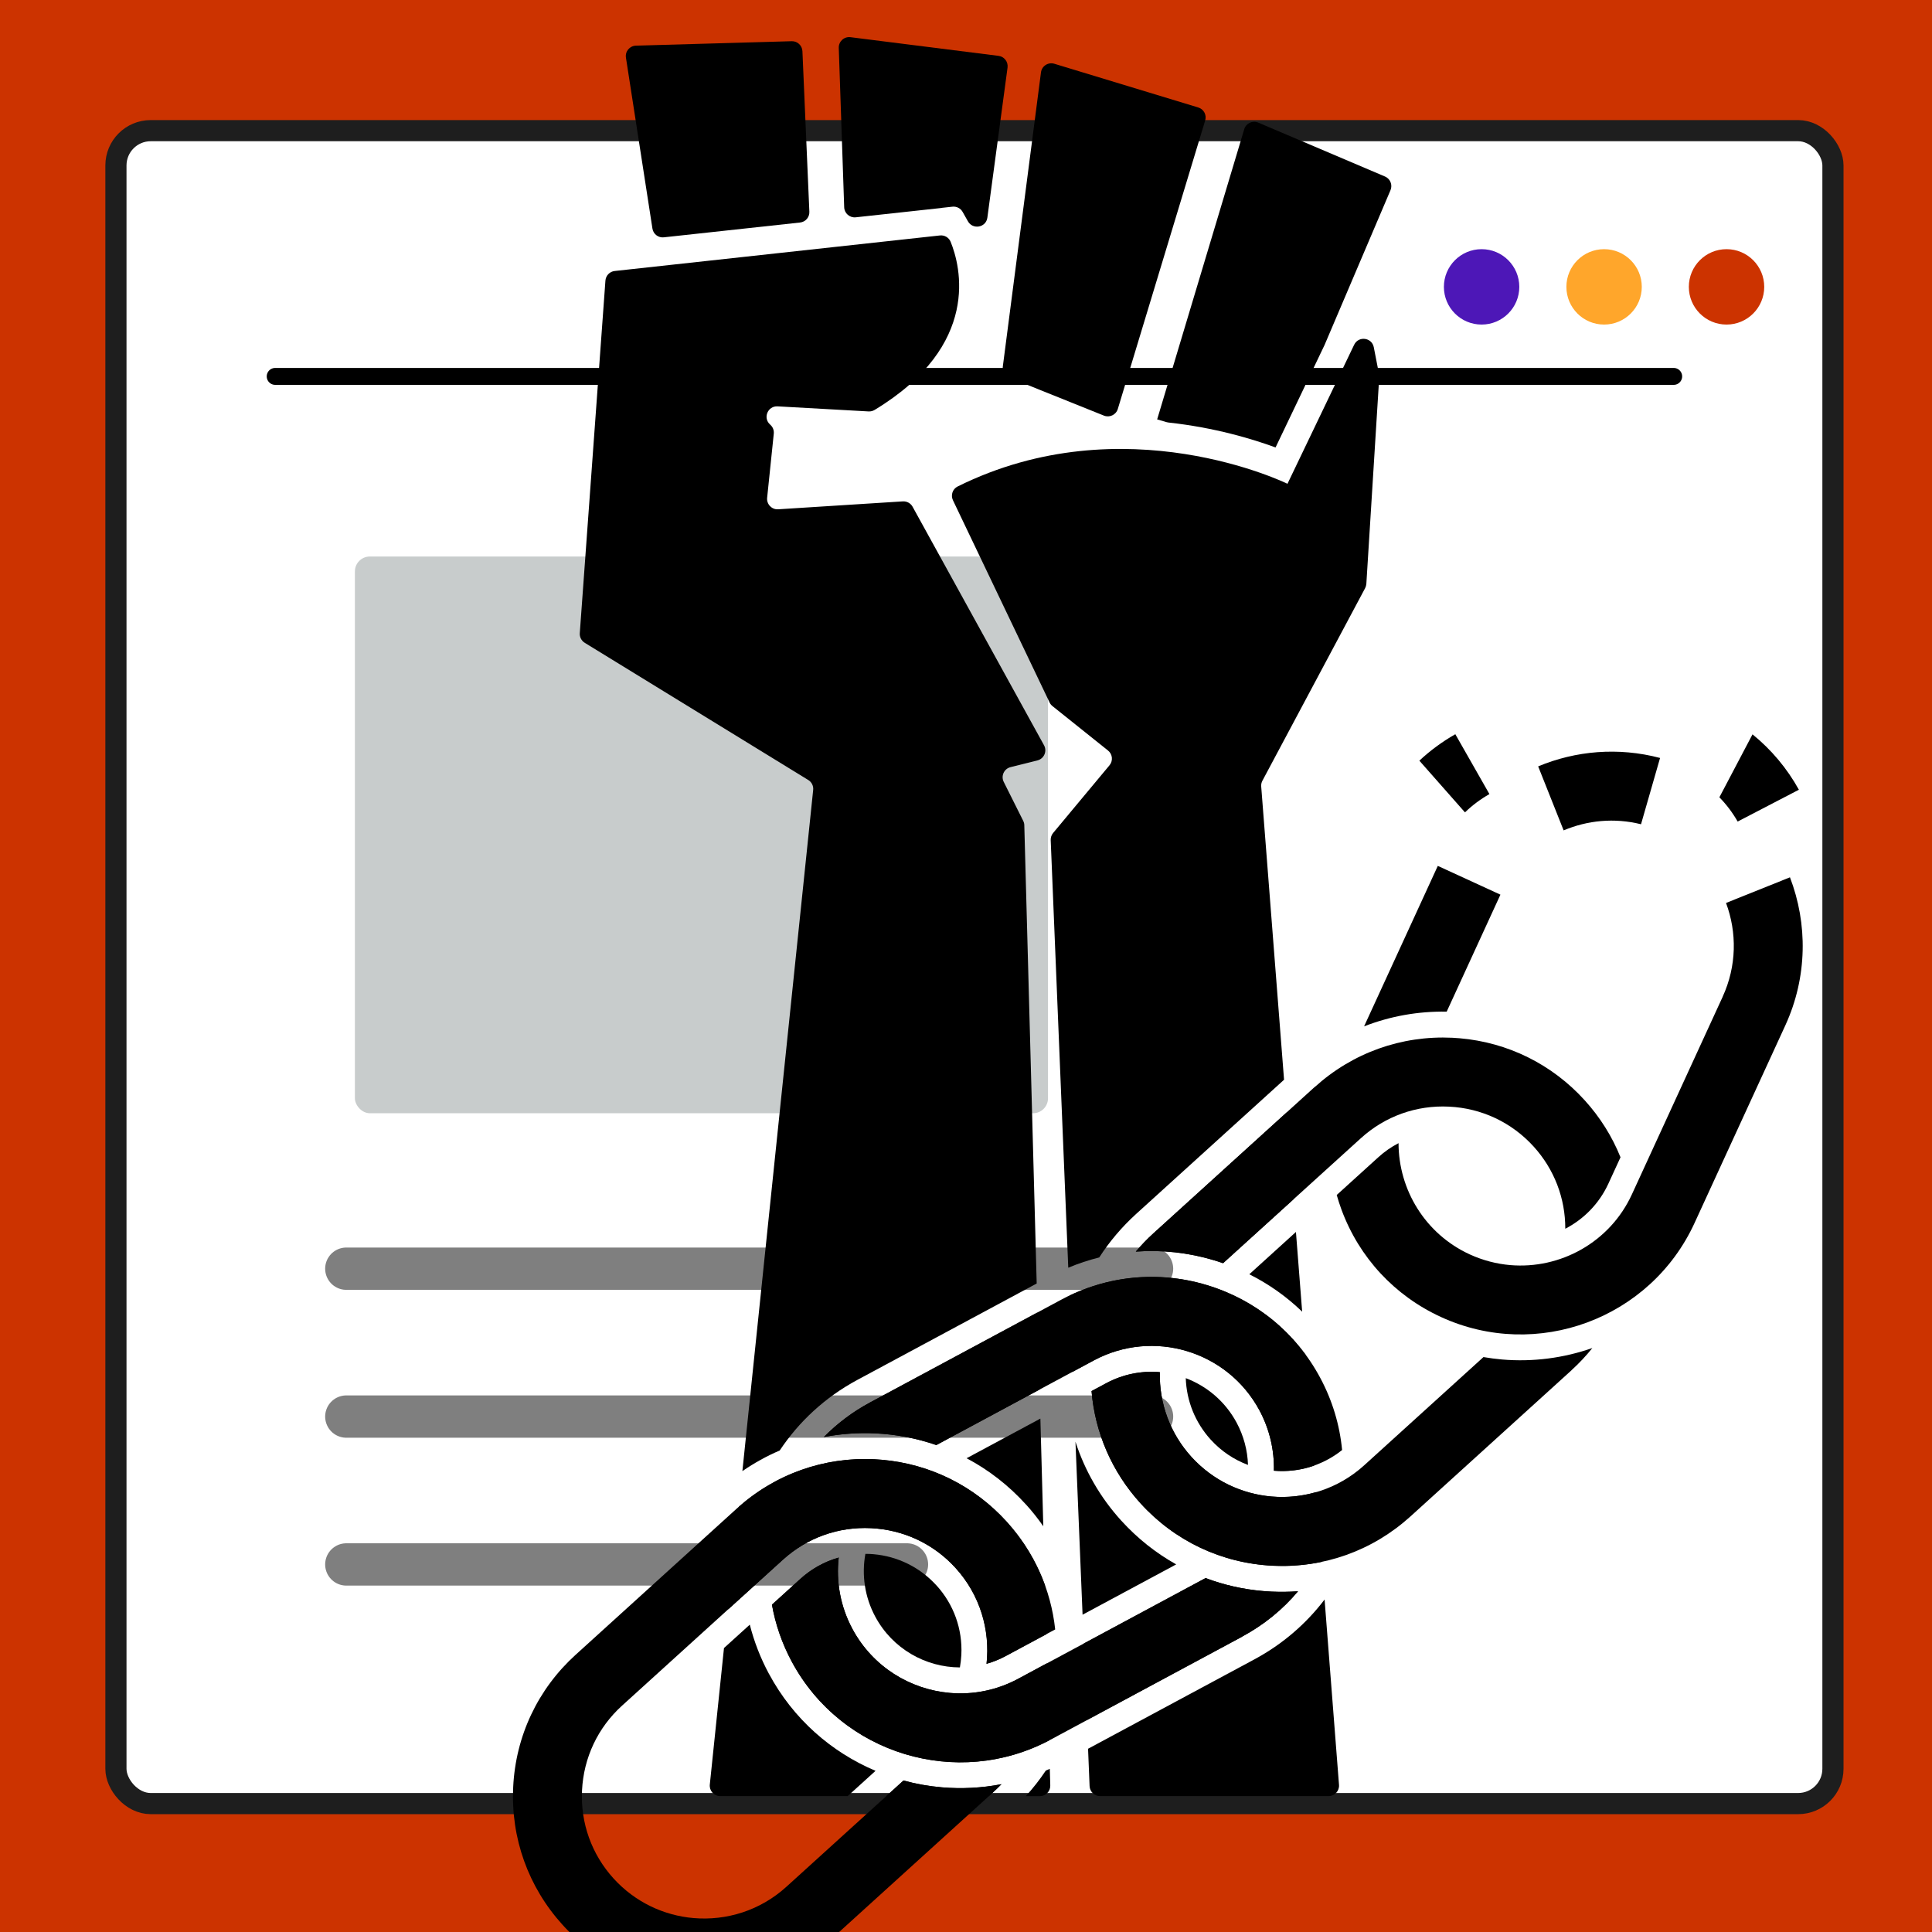 <?xml version="1.0" encoding="UTF-8" standalone="no"?>
<svg
   id="Camada_2"
   data-name="Camada 2"
   viewBox="0 0 400 400"
   version="1.1"
   sodipodi:docname="soberania_digital.svg"
   width="400"
   height="400"
   inkscape:version="1.4.2 (ebf0e940d0, 2025-05-08)"
   xmlns:inkscape="http://www.inkscape.org/namespaces/inkscape"
   xmlns:sodipodi="http://sodipodi.sourceforge.net/DTD/sodipodi-0.dtd"
   xmlns="http://www.w3.org/2000/svg"
   xmlns:svg="http://www.w3.org/2000/svg">
  <rect x="0" y="0" width="400" height="400" fill="#808080" stroke="none"/>
  <sodipodi:namedview
     id="namedview39"
     pagecolor="#505050"
     bordercolor="#eeeeee"
     borderopacity="1"
     inkscape:showpageshadow="0"
     inkscape:pageopacity="0"
     inkscape:pagecheckerboard="0"
     inkscape:deskcolor="#505050"
     inkscape:zoom="1.888359"
     inkscape:cx="228.50528"
     inkscape:cy="192.49518"
     inkscape:window-width="2560"
     inkscape:window-height="1011"
     inkscape:window-x="0"
     inkscape:window-y="0"
     inkscape:window-maximized="1"
     inkscape:current-layer="Camada_1-2" />
  <defs
     id="defs1">
    <style
       id="style1">
      .cls-1 {
        opacity: .5;
        stroke-width: 10px;
      }

      .cls-1, .cls-2, .cls-3 {
        fill: none;
      }

      .cls-1, .cls-3 {
        stroke: #000;
        stroke-linecap: round;
      }

      .cls-1, .cls-3, .cls-4 {
        stroke-miterlimit: 10;
      }

      .cls-5 {
        fill: #c8cccc;
      }

      .cls-5, .cls-6, .cls-2, .cls-7, .cls-8, .cls-9 {
        stroke-width: 0px;
      }

      .cls-3 {
        stroke-width: 4px;
      }

      .cls-4 {
        fill: #fff;
        stroke: #1e1e1e;
        stroke-width: 5px;
      }

      .cls-7 {
        fill: #ffa62b;
      }

      .cls-10 {
        clip-path: url(#clippath);
      }

      .cls-8 {
        fill: #4d17b7;
      }

      .cls-9 {
        fill: #c30;
      }
    </style>
    <clipPath
       id="clippath">
      <rect
         class="cls-2"
         width="456.81"
         height="456.81"
         id="rect1"
         x="0"
         y="0" />
    </clipPath>
  </defs>
  <g
     id="Camada_1-2"
     data-name="Camada 1">
    <g
       class="cls-10"
       clip-path="url(#clippath)"
       id="g39"
       transform="scale(0.876)">
      <rect
         class="cls-9"
         width="456.81"
         height="456.81"
         id="rect2"
         x="0"
         y="0" />
      <rect
         class="cls-4"
         x="27.4"
         y="30.88"
         width="405.81"
         height="395.39"
         rx="8.22"
         ry="8.22"
         id="rect3" />
      <g
         id="g5">
        <circle
           class="cls-8"
           cx="350.17"
           cy="67.8"
           r="8.91"
           id="circle3" />
        <circle
           class="cls-7"
           cx="379.12"
           cy="67.8"
           r="8.91"
           id="circle4" />
        <circle
           class="cls-9"
           cx="408.06"
           cy="67.8"
           r="8.91"
           id="circle5" />
      </g>
      <line
         class="cls-3"
         x1="65.04"
         y1="88.96"
         x2="395.57"
         y2="88.96"
         id="line5" />
      <line
         class="cls-1"
         x1="81.85"
         y1="299.85"
         x2="272.28"
         y2="299.85"
         id="line6" />
      <line
         class="cls-1"
         x1="81.85"
         y1="334.8"
         x2="272.28"
         y2="334.8"
         id="line7" />
      <line
         class="cls-1"
         x1="81.85"
         y1="369.75"
         x2="214.36"
         y2="369.75"
         id="line8" />
      <rect
         class="cls-5"
         x="83.88"
         y="131.53"
         width="163.81"
         height="131.58"
         rx="3.53"
         ry="3.53"
         id="rect8" />
      <g
         id="_038-prodcucao"
         data-name=" 038-prodcucao">
        <g
           id="hand">
          <path
             class="cls-6"
             d="m 222.64,49.12 2.46,-0.27 c 0.98,-0.11 1.93,0.38 2.41,1.23 l 1.22,2.16 v 0 c 1.13,2.12 4.31,1.58 4.63,-0.8 l 4.77,-35.47 c 0.18,-1.36 -0.78,-2.6 -2.14,-2.77 L 201.01,8.79 c -1.51,-0.19 -2.82,1.01 -2.77,2.53 l 1.28,37.67 c 0.05,1.43 1.3,2.52 2.73,2.37 l 20.39,-2.22 v 0 c 0,0 0,0 0,0 z"
             id="path8" />
          <path
             class="cls-6"
             d="M 191.29,50.05 189.65,12.1 c -0.06,-1.35 -1.19,-2.4 -2.53,-2.36 l -36.82,1.05 c -1.48,0.04 -2.59,1.37 -2.36,2.84 l 6.26,40.39 c 0.2,1.3 1.39,2.22 2.7,2.07 l 32.2,-3.5 c 1.29,-0.14 2.25,-1.26 2.19,-2.56 v 0 z"
             id="path9" />
          <path
             class="cls-6"
             d="m 301.49,105.72 11.56,-24.17 15.59,-36.6 c 0.53,-1.25 -0.05,-2.7 -1.3,-3.23 L 297.39,28.98 c -1.35,-0.57 -2.9,0.15 -3.32,1.56 l -20.58,68.58 2.25,0.66 c 0.13,0.04 0.27,0.07 0.4,0.08 10.98,1.19 19.88,3.9 25.32,5.89 l 0.04,-0.02 v 0 z"
             id="path10" />
          <path
             class="cls-6"
             d="m 264.19,96.66 20.65,-68.19 c 0.4,-1.3 -0.34,-2.68 -1.64,-3.07 L 249.19,15.07 c -1.46,-0.44 -2.97,0.53 -3.16,2.04 l -9.02,69.53 c -0.15,1.12 0.48,2.18 1.52,2.6 l 22.38,8.99 c 1.34,0.54 2.86,-0.19 3.28,-1.57 z"
             id="path11" />
          <path
             class="cls-6"
             d="m 236.69,421.69 c -4.68,0.9 -9.41,1.14 -14.07,0.74 -3.07,-0.26 -6.11,-0.8 -9.08,-1.61 l -27.7,25.13 c -6.19,5.62 -14.17,8.04 -21.91,7.38 -7.01,-0.6 -13.82,-3.75 -18.92,-9.36 -5.18,-5.71 -7.83,-13.1 -7.45,-20.82 0.38,-7.72 3.73,-14.82 9.43,-20 l 38.05,-34.53 c 5.71,-5.18 13.1,-7.83 20.82,-7.45 7.72,0.38 14.82,3.72 20,9.43 5.79,6.38 8.18,14.67 7.3,22.63 1.55,-0.44 3.08,-1.05 4.56,-1.85 l 11.67,-6.27 c -1.01,-9.44 -4.96,-18.29 -11.46,-25.45 -7.72,-8.51 -18.16,-13.67 -29.54,-14.65 -0.57,-0.05 -1.15,-0.09 -1.72,-0.12 -12.05,-0.58 -23.62,3.56 -32.56,11.67 l -38.05,34.53 c -8.95,8.11 -14.19,19.22 -14.77,31.28 -0.58,12.05 3.56,23.62 11.67,32.56 16.74,18.45 45.38,19.84 63.82,3.1 l 38.05,-34.53 c 0.64,-0.58 1.26,-1.19 1.86,-1.8 v 0 z"
             id="path12" />
          <path
             class="cls-6"
             d="m 310.69,256.93 -38.05,34.53 c -1.51,1.36 -2.9,2.82 -4.2,4.35 6.17,-0.45 12.43,0.23 18.54,2.06 0.7,0.21 1.4,0.44 2.09,0.68 L 321.65,269 c 5.71,-5.18 13.1,-7.83 20.82,-7.45 7.72,0.37 14.82,3.73 20,9.43 4.87,5.37 7.5,12.22 7.48,19.43 4.34,-2.25 8.01,-5.91 10.2,-10.69 l 2.85,-6.2 c -1.97,-4.9 -4.82,-9.46 -8.47,-13.48 -7.72,-8.51 -18.16,-13.67 -29.54,-14.65 -0.57,-0.05 -1.15,-0.09 -1.72,-0.12 -12.05,-0.58 -23.62,3.56 -32.56,11.67 v 0 z"
             id="path13" />
          <path
             class="cls-6"
             d="m 407.15,235.58 -21.45,46.69 c -5.22,11.38 -16.96,17.74 -28.77,16.73 -3.22,-0.28 -6.45,-1.11 -9.56,-2.53 -10.58,-4.86 -16.82,-15.34 -16.83,-26.29 -1.72,0.89 -3.33,2.01 -4.8,3.35 l -9.81,8.9 c 0.33,1.17 0.71,2.33 1.13,3.48 4.19,11.32 12.54,20.32 23.51,25.36 22.64,10.4 49.52,0.44 59.92,-22.2 l 21.45,-46.69 c 5.28,-11.49 5.31,-24.07 1.11,-35.03 l -15.11,6.06 c 2.6,6.96 2.54,14.91 -0.8,22.17 v 0 z"
             id="path14" />
          <path
             class="cls-6"
             d="m 322.41,242.57 c 6.15,-2.4 12.75,-3.59 19.51,-3.47 l 12.7,-27.65 -14.8,-6.8 v 0 l -17.42,37.92 v 0 z"
             id="path15" />
          <path
             class="cls-6"
             d="m 205.54,331.52 c -4.1,2.2 -7.71,4.96 -10.82,8.11 3.98,-0.76 8.08,-1.06 12.23,-0.86 4.96,0.24 9.78,1.18 14.35,2.76 l 37.21,-20 c 14.04,-7.54 31.59,-2.26 39.14,11.77 2.44,4.55 3.54,9.46 3.43,14.29 5.63,0.48 11.43,-1.13 16.12,-4.88 -0.56,-5.92 -2.3,-11.73 -5.2,-17.12 -5.71,-10.63 -15.23,-18.4 -26.78,-21.88 -3.05,-0.92 -6.14,-1.51 -9.23,-1.77 -8.66,-0.74 -17.34,1.03 -25.18,5.24 l -45.26,24.32 v 0 z"
             id="path16" />
          <path
             class="cls-6"
             d="m 371.41,323.85 c 1.8,-1.63 3.45,-3.39 4.94,-5.25 -6.78,2.37 -14.06,3.34 -21.36,2.71 -1.46,-0.13 -2.92,-0.32 -4.38,-0.57 l -28.19,25.58 c -6.19,5.62 -14.17,8.04 -21.91,7.38 -7.01,-0.6 -13.82,-3.75 -18.92,-9.36 -5,-5.51 -7.63,-12.6 -7.47,-20.03 h -0.01 c -4.26,-0.37 -8.67,0.46 -12.7,2.63 l -3.43,1.84 c 0.82,9.83 4.81,19.08 11.56,26.51 8.11,8.94 19.21,14.18 31.27,14.77 12.05,0.58 23.62,-3.56 32.56,-11.67 l 38.05,-34.53 v 0 z"
             id="path17" />
          <path
             class="cls-6"
             d="m 293.58,386.8 c 5.12,-2.75 9.58,-6.39 13.21,-10.71 -2.08,0.15 -4.17,0.17 -6.28,0.08 -0.65,-0.03 -1.31,-0.08 -1.96,-0.13 -4.72,-0.4 -9.29,-1.44 -13.62,-3.07 l -32.22,17.32 -12.09,6.5 c -5.12,2.75 -10.71,3.8 -16.12,3.33 -9.4,-0.81 -18.23,-6.19 -23.02,-15.1 -2.89,-5.37 -3.89,-11.25 -3.25,-16.89 -3.34,0.94 -6.43,2.65 -9.07,5.04 l -6.71,6.09 c 0.81,4.6 2.36,9.15 4.69,13.48 11.8,21.95 39.25,30.2 61.19,18.41 l 45.26,-24.32 v 0 z"
             id="path18" />
          <path
             class="cls-6"
             d="m 387.85,194.81 c -6.3,-1.57 -12.68,-0.93 -18.29,1.45 l -6.02,-15.13 c 8.85,-3.69 18.92,-4.6 28.81,-1.99 l -4.5,15.66 v 0 z"
             id="path19" />
          <path
             class="cls-6"
             d="m 346.24,192 c 1.7,-1.64 3.63,-3.1 5.78,-4.32 l -8.06,-14.15 c -3.13,1.78 -5.97,3.89 -8.5,6.25 z"
             id="path20" />
          <path
             class="cls-6"
             d="m 410.69,194.17 c -1.2,-2.1 -2.65,-4.02 -4.32,-5.73 l 7.83,-14.88 c 4.44,3.61 8.16,8.03 10.96,13.09 z"
             id="path21" />
          <path
             class="cls-6"
             d="m 242.46,355.55 c 1.5,1.65 2.87,3.38 4.12,5.18 l -0.69,-25.45 -17.44,9.37 c 5.2,2.75 9.94,6.42 14.01,10.91 v 0 z"
             id="path22" />
          <path
             class="cls-6"
             d="m 194.72,339.64 c 3.98,-0.76 8.08,-1.06 12.23,-0.86 4.96,0.24 9.78,1.18 14.35,2.76 l 24.4,-13.12 -0.49,-18.22 -39.67,21.32 c -4.1,2.2 -7.71,4.96 -10.82,8.11 v 0 z"
             id="path23" />
          <path
             class="cls-6"
             d="m 172.07,380.4 12.98,-11.77 c 5.71,-5.18 13.1,-7.83 20.82,-7.45 7.72,0.38 14.82,3.72 20,9.43 5.79,6.38 8.18,14.67 7.3,22.63 1.55,-0.44 3.08,-1.05 4.56,-1.85 l 9.55,-5.13 -0.32,-11.67 c -1.98,-5.45 -5.01,-10.51 -9.02,-14.93 -7.72,-8.51 -18.16,-13.67 -29.54,-14.65 -0.57,-0.05 -1.15,-0.09 -1.72,-0.12 -11.84,-0.57 -23.19,3.41 -32.07,11.24 l -2.52,24.27 v 0 z"
             id="path24" />
          <path
             class="cls-6"
             d="m 222.61,422.43 c -3.07,-0.26 -6.11,-0.8 -9.08,-1.61 l -4.07,3.69 h 24.24 l 1.12,-1.02 c 0.64,-0.58 1.26,-1.19 1.86,-1.8 -4.68,0.9 -9.41,1.14 -14.07,0.74 z"
             id="path25" />
          <path
             class="cls-6"
             d="m 221.33,374.71 c -3.88,-4.28 -9.15,-6.88 -14.89,-7.38 -0.29,-0.02 -0.58,-0.04 -0.87,-0.06 -0.35,-0.02 -0.69,-0.02 -1.04,-0.02 -0.89,4.9 -0.2,10.13 2.34,14.85 4.09,7.61 11.91,11.96 20,11.99 0.17,-0.97 0.29,-1.97 0.34,-2.97 0.3,-6.09 -1.79,-11.91 -5.87,-16.41 v 0 z"
             id="path26" />
          <path
             class="cls-6"
             d="m 138.21,151.93 52.82,32.42 c 0.81,0.49 1.26,1.41 1.16,2.35 l -16.73,160.99 c 2.79,-1.92 5.74,-3.55 8.82,-4.87 4.51,-6.78 10.7,-12.58 18.36,-16.69 l 42.38,-22.78 -2.93,-108.31 c 0,-0.36 -0.1,-0.72 -0.26,-1.04 l -4.6,-9.2 c -0.71,-1.41 0.08,-3.11 1.61,-3.49 l 6.35,-1.59 c 1.57,-0.39 2.34,-2.17 1.56,-3.58 l -31.06,-56.37 c -0.46,-0.84 -1.36,-1.33 -2.32,-1.27 l -29.45,1.87 c -1.52,0.1 -2.76,-1.2 -2.61,-2.71 l 1.57,-15.17 c 0.08,-0.79 -0.22,-1.57 -0.81,-2.09 l -0.06,-0.06 c -1.75,-1.55 -0.56,-4.43 1.77,-4.3 l 21.5,1.2 c 0.5,0.03 1.01,-0.1 1.44,-0.36 25.32,-15.33 20.26,-34.07 17.96,-39.73 -0.41,-1.02 -1.45,-1.62 -2.54,-1.5 l -76.86,8.4 c -1.18,0.13 -2.1,1.08 -2.19,2.27 l -6.06,83.32 c -0.07,0.92 0.39,1.8 1.17,2.28 v 0 z"
             id="path27" />
          <path
             class="cls-6"
             d="m 247.18,418.46 c -1.42,2.12 -2.99,4.14 -4.73,6.05 h 3.32 c 1.39,0 2.5,-1.14 2.46,-2.53 l -0.11,-3.93 c -0.32,0.14 -0.63,0.28 -0.95,0.42 v 0 z"
             id="path28" />
          <path
             class="cls-6"
             d="m 247.45,393.1 -6.83,3.68 c -5.12,2.75 -10.71,3.8 -16.12,3.33 -9.4,-0.81 -18.23,-6.19 -23.02,-15.1 -2.89,-5.37 -3.89,-11.25 -3.25,-16.89 -3.34,0.94 -6.43,2.65 -9.07,5.04 l -6.71,6.09 c 0.81,4.6 2.36,9.15 4.69,13.48 11.73,21.82 38.93,30.1 60.81,18.61 l -0.49,-18.22 v 0 z"
             id="path29" />
          <path
             class="cls-6"
             d="m 181.74,395.61 c -2.02,-3.76 -3.52,-7.66 -4.53,-11.63 l -6.1,5.53 -3.35,32.27 c -0.15,1.45 0.99,2.72 2.45,2.72 h 30.14 l 6.58,-5.97 c -10.41,-4.4 -19.44,-12.22 -25.19,-22.93 v 0 z"
             id="path30" />
          <path
             class="cls-6"
             d="m 280.25,325.71 c 0.18,5.39 2.23,10.49 5.88,14.52 2.51,2.77 5.55,4.77 8.83,6 -0.11,-3.46 -1.02,-6.88 -2.7,-10.01 -2.71,-5.03 -7.05,-8.63 -12.01,-10.5 z"
             id="path31" />
          <path
             class="cls-6"
             d="m 253.5,324.23 5.01,-2.69 c 14.04,-7.54 31.59,-2.26 39.14,11.77 2.44,4.55 3.54,9.46 3.43,14.29 3.2,0.27 6.45,-0.13 9.52,-1.21 l -2.04,-26.22 c -5.76,-7.84 -13.86,-13.58 -23.34,-16.44 -3.05,-0.92 -6.14,-1.51 -9.23,-1.77 -7.94,-0.68 -15.9,0.76 -23.21,4.25 l 0.74,18.02 v 0 z"
             id="path32" />
          <path
             class="cls-6"
             d="m 307.76,309.99 -1.47,-18.82 -11.02,10 c 4.61,2.31 8.8,5.28 12.48,8.83 v 0 z"
             id="path33" />
          <path
             class="cls-6"
             d="m 268.44,295.81 c 6.17,-0.45 12.43,0.23 18.54,2.06 0.7,0.21 1.4,0.44 2.09,0.68 l 16.63,-15.09 -1.6,-20.54 -31.46,28.54 c -1.51,1.36 -2.9,2.82 -4.2,4.35 z"
             id="path34" />
          <path
             class="cls-6"
             d="m 265,359.39 c -4.97,-5.47 -8.61,-11.82 -10.82,-18.65 l 1.68,40.89 22.13,-11.89 c -4.8,-2.68 -9.18,-6.16 -12.99,-10.35 z"
             id="path35" />
          <path
             class="cls-6"
             d="m 248.05,166.01 c 0.16,0.33 0.4,0.63 0.68,0.86 l 13.14,10.51 c 1.08,0.86 1.24,2.44 0.35,3.5 l -13.32,15.99 c -0.39,0.47 -0.59,1.07 -0.57,1.68 l 4.15,101.07 c 2.39,-1 4.83,-1.81 7.32,-2.43 2.41,-3.74 5.33,-7.19 8.71,-10.27 l 34.97,-31.73 -5.4,-69.31 c -0.04,-0.47 0.06,-0.94 0.28,-1.35 l 24.28,-45.52 c 0.16,-0.31 0.26,-0.65 0.29,-1.01 l 3.05,-48.88 c 0.01,-0.21 0,-0.42 -0.04,-0.63 l -1.25,-6.42 c -0.45,-2.33 -3.61,-2.73 -4.64,-0.59 l -15.76,32.86 c -0.12,-0.06 -38.57,-18.92 -77.96,0.64 -1.2,0.59 -1.68,2.06 -1.1,3.26 l 22.82,47.75 v 0 z"
             id="path36" />
          <path
             class="cls-6"
             d="m 306.79,376.09 c -2.08,0.15 -4.17,0.17 -6.28,0.08 -0.65,-0.03 -1.31,-0.08 -1.96,-0.13 -4.72,-0.4 -9.29,-1.44 -13.62,-3.07 l -28.79,15.47 0.74,18.09 36.7,-19.73 c 5.12,-2.75 9.58,-6.39 13.21,-10.71 z"
             id="path37" />
          <path
             class="cls-6"
             d="m 313.06,378.04 c -4.39,5.78 -10,10.6 -16.58,14.14 l -39.32,21.13 0.36,8.83 c 0.06,1.32 1.14,2.36 2.46,2.36 h 54.03 c 1.44,0 2.57,-1.22 2.46,-2.65 z"
             id="path38" />
          <path
             class="cls-6"
             d="m 311.08,352.65 c -3.45,1 -7.03,1.35 -10.57,1.04 -7.01,-0.6 -13.82,-3.75 -18.92,-9.36 -5,-5.51 -7.63,-12.6 -7.47,-20.03 h -0.01 c -4.26,-0.37 -8.67,0.46 -12.7,2.63 l -3.43,1.84 c 0.82,9.83 4.81,19.08 11.56,26.51 8.11,8.94 19.21,14.18 31.27,14.77 3.93,0.19 7.81,-0.12 11.56,-0.91 l -1.28,-16.48 v 0 z"
             id="path39" />
        </g>
      </g>
    </g>
  </g>
</svg>
